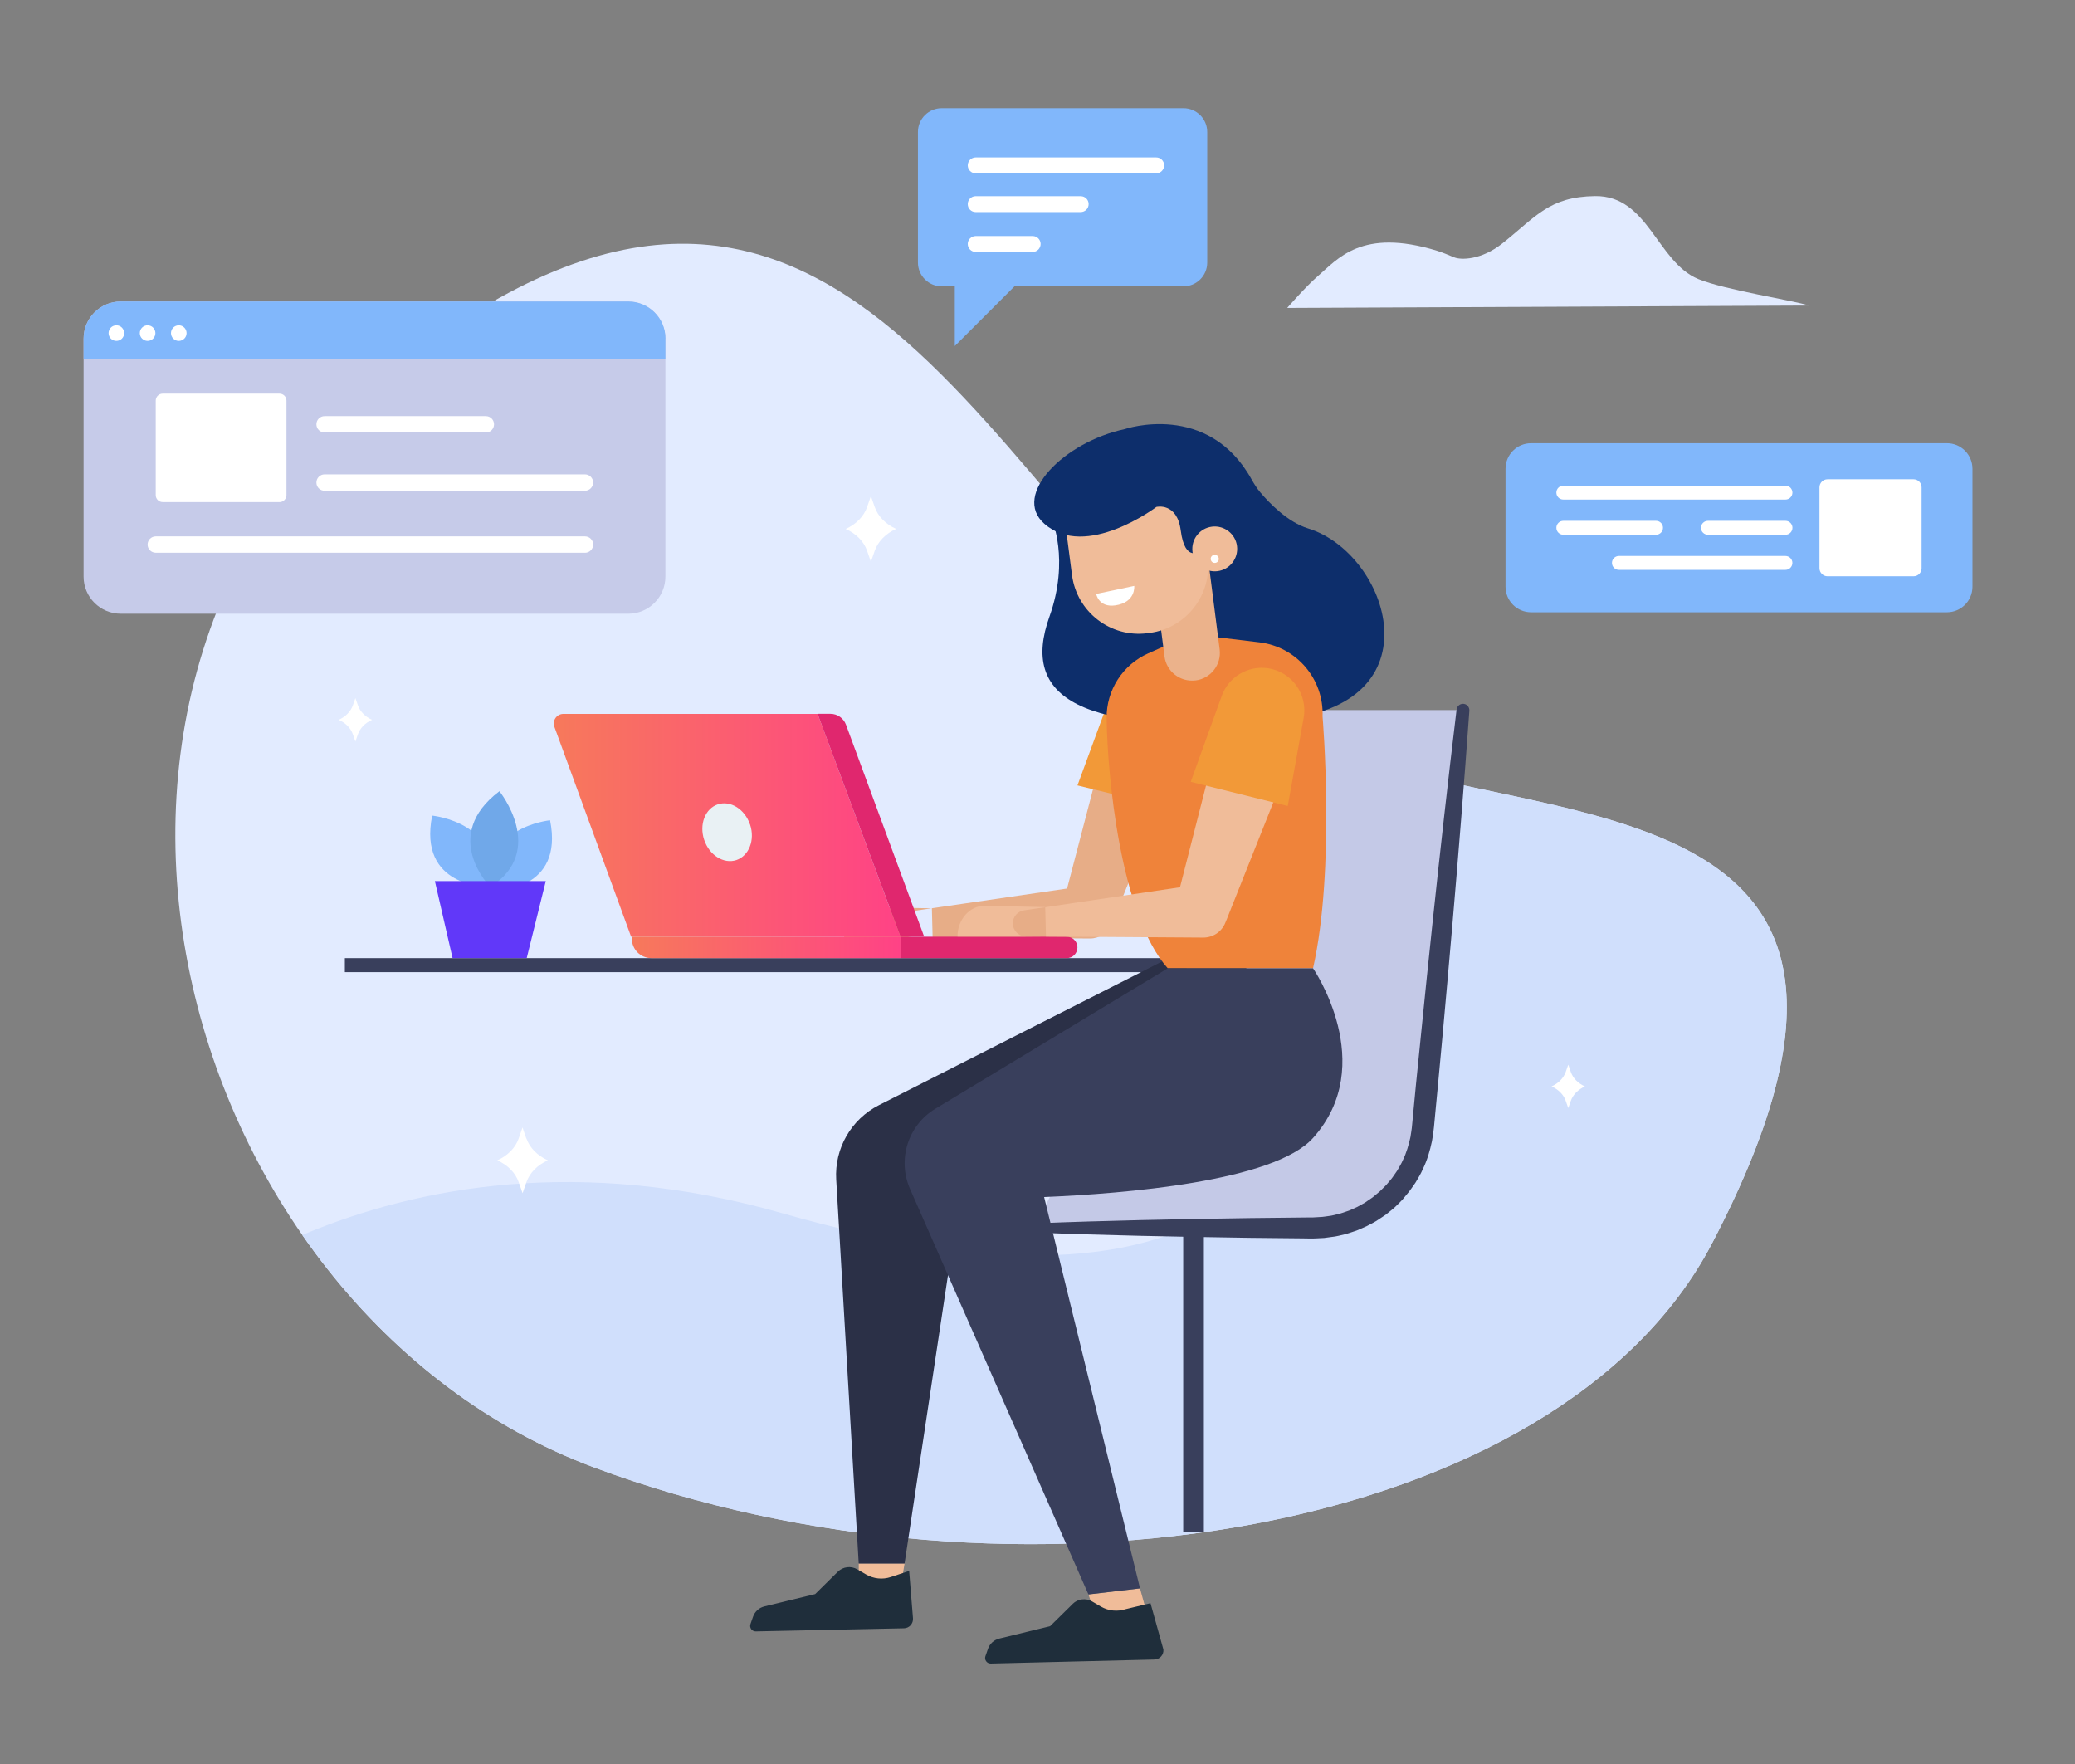 <svg xmlns="http://www.w3.org/2000/svg" xmlns:xlink="http://www.w3.org/1999/xlink" viewBox="0 0 566.93 481.89" enable-background="new 0 0 566.93 481.89"><rect x="0" y="0" width="566.93" height="481.89" fill="#808080" stroke="none"/><style type="text/css">.st0{clip-path:url(#SVGID_2_);fill:#D0DFFC;} .st1{fill:#C6CBE9;} .st2{fill:#81B7FB;} .st3{fill:#FFFFFF;} .st4{fill:#E2EBFF;} .st5{fill:#C4C9E7;} .st6{fill:#393F5C;} .st7{fill:none;stroke:#393F5C;stroke-width:5.643;stroke-miterlimit:10;} .st8{fill:#F0BC99;} .st9{fill:#E7AD87;} .st10{fill:#F29938;} .st11{fill:#2B3047;} .st12{fill:#0D2E6B;} .st13{fill:#EF833A;} .st14{fill:#EBB28B;} .st15{fill:url(#SVGID_3_);} .st16{fill:#E0276E;} .st17{fill:url(#SVGID_4_);} .st18{fill:#E9F1F4;} .st19{fill:#1F2E3B;} .st20{fill:#70A8E9;} .st21{fill:#6138F9;}</style><defs><path id="SVGID_1_" d="M352.48 199C274.5 151.86 237.7 7.1 117.33 93.6c-120.37 86.52-70.46 264.25 44.9 307.24 115.34 42.98 263.75 18.7 305.52-61.15C539.1 203.23 404.8 230.6 352.48 199z"/></defs><use fill="#E2EBFF" xlink:href="#SVGID_1_" overflow="visible"/><clipPath id="SVGID_2_"><use xlink:href="#SVGID_1_" overflow="visible"/></clipPath><path d="M36.18 366.47s66.5-66.68 177.55-35.04c111.06 31.64 176.45 4.5 162.66-163.14 0 0 156.1 21.77 136.07 132.7-24.28 134.6-337.8 185.96-476.3 65.47z" class="st0"/><path d="M181.8 92.5v65.02c0 5.6-4.54 10.14-10.15 10.14H33c-5.6 0-10.16-4.53-10.16-10.14V92.5c0-5.6 4.55-10.14 10.16-10.14h138.65c5.6 0 10.16 4.53 10.16 10.14z" class="st1"/><path d="M181.8 92.5v5.63H22.85V92.5c0-5.6 4.55-10.14 10.16-10.14h138.65c5.6 0 10.16 4.53 10.16 10.14z" class="st2"/><path d="M33.93 91c0 1.18-.95 2.13-2.13 2.13s-2.13-.95-2.13-2.13.95-2.13 2.13-2.13 2.13.95 2.13 2.13zM42.46 91c0 1.18-.95 2.13-2.13 2.13S38.2 92.18 38.2 91s.95-2.13 2.13-2.13c1.17 0 2.13.95 2.13 2.13zM50.98 91c0 1.18-.95 2.13-2.13 2.13s-2.13-.95-2.13-2.13.95-2.13 2.13-2.13 2.13.95 2.13 2.13zM76.37 137.16H44.45c-1.04 0-1.9-.84-1.9-1.9v-25.82c0-1.04.85-1.9 1.9-1.9h31.92c1.04 0 1.9.85 1.9 1.9v25.83c-.02 1.04-.86 1.9-1.9 1.9zM159.83 151H42.57c-1.24 0-2.24-1-2.24-2.23 0-1.24 1-2.24 2.24-2.24h117.26c1.24 0 2.24 1 2.24 2.24 0 1.23-1 2.24-2.24 2.24zM159.83 134.07H88.7c-1.25 0-2.25-1-2.25-2.24 0-1.24 1-2.24 2.24-2.24h71.13c1.24 0 2.24 1 2.24 2.23s-1 2.24-2.24 2.24zM132.75 118.15H88.7c-1.25 0-2.25-1-2.25-2.24 0-1.23 1-2.23 2.24-2.23h44.05c1.24 0 2.24 1 2.24 2.24 0 1.25-1 2.25-2.25 2.25z" class="st3"/><path d="M351.68 84.13s5.1-5.86 8.2-8.54c5.63-4.84 12.08-13.4 32.7-7.1 1.6.5 3.14 1.15 4.7 1.8 1.8.77 7.44.8 13.2-3.8 9.16-7.26 12.74-12.75 25.3-12.92 14.6-.2 16.9 18 28.25 22.67 7.22 2.97 26.28 5.9 30.22 7.23l-142.57.65z" class="st4"/><path d="M239 138.53l-1.05-3.02-1.05 3.03c-.9 2.54-3 4.7-5.85 5.96 2.86 1.26 4.96 3.4 5.85 5.95l1.05 3.02 1.05-3.02c.9-2.54 3-4.7 5.85-5.96-2.86-1.28-4.97-3.43-5.85-5.97zM143.8 311.02l-1.04-3.02-1.05 3.02c-.88 2.54-3 4.7-5.84 5.96 2.86 1.27 4.96 3.42 5.85 5.96l1.06 3.02 1.05-3.02c.9-2.54 3-4.7 5.86-5.96-2.85-1.27-4.96-3.42-5.85-5.96zM429.18 292.85l-.7-2-.7 2c-.6 1.68-1.98 3.1-3.86 3.93 1.88.84 3.28 2.25 3.86 3.93l.7 2 .7-2c.6-1.67 1.98-3.08 3.86-3.92-1.88-.84-3.27-2.25-3.86-3.93zM97.8 192.7l-.7-1.98-.7 2c-.6 1.67-1.98 3.08-3.86 3.92 1.88.84 3.28 2.25 3.86 3.93l.7 2 .7-2c.6-1.68 1.98-3.1 3.86-3.93-1.88-.83-3.27-2.25-3.86-3.93z" class="st3"/><path d="M323.3 29.55h-65.98c-3.6 0-6.52 2.9-6.52 6.5v35.66c0 3.6 2.92 6.52 6.52 6.52h3.55v16.3l16.3-16.3h46.14c3.6 0 6.53-2.9 6.53-6.5V36.05c0-3.6-2.93-6.5-6.52-6.5z" class="st2"/><path d="M266.58 64.48h15.57c1.2 0 2.17.97 2.17 2.17s-.97 2.17-2.17 2.17h-15.57c-1.2 0-2.17-.97-2.17-2.17s.98-2.17 2.18-2.17zM266.58 53.6h28.7c1.2 0 2.16.96 2.16 2.16 0 1.2-.97 2.17-2.17 2.17h-28.7c-1.2 0-2.16-.97-2.16-2.17s.98-2.17 2.18-2.17zM266.58 43h49.32c1.2 0 2.17.97 2.17 2.17s-.97 2.17-2.17 2.17h-49.32c-1.2 0-2.17-.97-2.17-2.17S265.4 43 266.6 43z" class="st3"/><path d="M282.4 335.46h76.4c15.34 0 28.22-11.54 29.9-26.78l11-114.7h-76.36l-1.56 66.5-39.38 74.98z" class="st5"/><path d="M282.4 334.22c19.63-.8 39.26-1.17 58.9-1.46l14.7-.16 1.85-.02h.92l.84-.05 1.67-.1c.55-.05 1.1-.15 1.65-.22 1.1-.1 2.16-.45 3.25-.7.53-.14 1.05-.35 1.57-.52l.8-.27c.25-.08.5-.2.75-.32l1.5-.68c.5-.26.96-.54 1.45-.8l.72-.4.68-.48 1.37-.94 1.28-1.06c.2-.18.43-.35.64-.53l.6-.6c.38-.38.8-.75 1.17-1.16l1.08-1.26c.38-.4.68-.87 1-1.32.3-.46.66-.9.94-1.36.54-.96 1.15-1.9 1.57-2.9.98-2 1.58-4.13 2.06-6.28.15-1.1.37-2.1.46-3.38l.35-3.66.7-7.33 1.48-14.65c.96-9.77 2-19.52 3.02-29.28 2.07-19.52 4.25-39.02 6.6-58.52.12-.96 1-1.65 1.95-1.53.93.1 1.6.94 1.54 1.87-1.4 19.6-2.98 39.16-4.66 58.72-.86 9.78-1.7 19.56-2.6 29.33l-1.36 14.65-.7 7.33c-.24 2.46-.38 4.8-.9 7.58-.56 2.63-1.32 5.25-2.52 7.67-.53 1.25-1.25 2.4-1.93 3.56-.36.57-.77 1.1-1.16 1.66-.4.55-.77 1.1-1.23 1.6l-1.3 1.55c-.46.5-.95.96-1.43 1.44l-.73.7c-.25.23-.52.44-.78.65l-1.57 1.26-1.7 1.13c-.27.18-.55.37-.83.55l-.88.5c-.6.3-1.2.65-1.8.95l-1.84.8c-.3.14-.6.3-.93.4l-.96.32c-.64.2-1.27.44-1.92.62-1.32.3-2.6.68-3.95.8-.67.1-1.33.2-2 .27l-2 .1-1 .04h-.93l-1.84-.03-14.72-.15c-19.62-.3-39.25-.65-58.88-1.46-.68-.04-1.2-.6-1.18-1.3 0-.64.52-1.15 1.16-1.18z" class="st6"/><path d="M326.1 337.62v81" class="st7"/><path d="M340.52 265.57H94.22v-3.83h246.3z" class="st6"/><path d="M311.47 433.92l2.6 9.37-12.7 3.84-4-11.57zM234.63 427.12v7.52h11.27l1.25-7.52z" class="st8"/><path d="M321.18 209.44l-17.02 42-.38.94c-1 2.5-3.44 4-5.98 4l-48.46-.35c-1.96 0-3.54-1.6-3.52-3.57 0-1.78 1.33-3.24 3.04-3.5l47.96-7-6.36 4.94 11.46-43.86c1.42-5.44 6.98-8.7 12.4-7.27 5.45 1.42 8.7 6.98 7.28 12.42-.1.4-.27.86-.42 1.24zM254.6 248.14l-16.55-.34c-4.1 0-7.4 3.7-7.4 8.25h24.16l-.2-7.9z" class="st9"/><path d="M294.38 214.56l26.5 6.47 4.35-23.62c1.17-6.34-3.25-12.37-9.75-13.3-5.47-.8-10.75 2.3-12.62 7.4l-8.48 23.06z" class="st10"/><path d="M321.78 260.48l-81.65 41.43c-7.58 3.86-12.15 11.83-11.66 20.3l6.15 104.9h12.53l16.9-112.23 63.57-44.63-5.84-9.76z" class="st11"/><path d="M307.37 117.2s22.7-7.7 34.6 13.78c.7 1.25 1.46 2.45 2.38 3.54 2.42 2.86 7.47 8.12 13.03 9.83 22.08 6.77 36.05 48.53-7.9 52.24-55 4.64-70.62-6.2-62.75-28.13 5.6-15.64.6-26.74.6-26.74l20.04-24.52z" class="st12"/><path d="M325.5 173.25l-11.75 5.22c-7 3.1-11.48 10.07-11.4 17.72.2 15.4 3.7 53.68 16.7 68.32h39.7c6.15-27.12 2.6-68.8 2.6-68.8.4-10.2-7.1-19.02-17.26-20.24l-18.6-2.23z" class="st13"/><path d="M326.58 185.88c-4.14.48-7.9-2.45-8.42-6.58l-3.23-25.23 15.1-1.76 3.2 25.06c.55 4.2-2.45 8.04-6.65 8.52z" class="st14"/><path d="M314.1 172.9l-.6.08c-10.05 1.3-19.27-5.78-20.6-15.85l-2.86-21.98 37.04-4.83 2.87 21.98c1.32 10.07-5.78 19.3-15.84 20.6z" class="st8"/><path d="M331.16 143.86L328 150.4s-4.2 3.66-5.4-5.5c-1-7.77-6.64-6.42-6.64-6.42s-19.3 14.6-30.64 4.58c-8.95-7.9 5.5-22.38 22.06-25.85l21.7 9.5 2.08 17.16z" class="st12"/><path d="M325.8 150.68c.42 3.36 3.47 5.75 6.83 5.35 3.36-.4 5.75-3.46 5.35-6.82-.4-3.35-3.46-5.74-6.82-5.34-3.36.4-5.75 3.46-5.35 6.82z" class="st8"/><path d="M330.8 152.8c.07.62.62 1.05 1.23.97.6-.07 1.04-.62.96-1.23-.08-.6-.63-1.04-1.24-.96-.6.07-1.04.62-.96 1.23zM299.5 162.26l10.4-2.2s.5 4.5-5.2 5.32c-4.5.64-5.2-3.12-5.2-3.12z" class="st3"/><path d="M358.76 264.52h-39.7l-63.5 38.37c-7.48 4.5-10.44 13.9-6.92 21.9l48.74 110.78 14.1-1.66-26.2-106.9c21.98-.93 62.8-4.25 73.47-16.14 18.06-20.13 0-46.36 0-46.36z" class="st6"/><linearGradient id="SVGID_3_" x1="151.311" x2="246.031" y1="225.44" y2="225.44" gradientUnits="userSpaceOnUse"><stop offset="0" stop-color="#F7795B"/><stop offset="1" stop-color="#FF4286"/></linearGradient><path d="M223.38 195l22.65 60.88h-73.6l-20.96-57.33c-.63-1.72.64-3.53 2.47-3.53h69.44z" class="st15"/><path d="M223.38 195h3.52c1.9 0 3.58 1.2 4.24 2.96l21.36 57.9h-6.47l-22.65-60.85z" class="st16"/><linearGradient id="SVGID_4_" x1="172.628" x2="246.031" y1="258.805" y2="258.805" gradientUnits="userSpaceOnUse"><stop offset="0" stop-color="#F7795B"/><stop offset="1" stop-color="#FF4286"/></linearGradient><path d="M177.94 261.74h68.1v-5.86h-73.4v.55c0 2.93 2.37 5.3 5.3 5.3z" class="st17"/><path d="M246.03 261.74h45.42c1.62 0 2.93-1.3 2.93-2.93 0-1.6-1.3-2.92-2.93-2.92h-45.42v5.86z" class="st16"/><path d="M204.94 225.26c1.4 4.2-.3 8.54-3.75 9.7-3.47 1.14-7.4-1.34-8.8-5.55-1.4-4.2.28-8.53 3.74-9.68 3.47-1.14 7.4 1.34 8.8 5.54z" class="st18"/><path d="M352.24 208.3l-17.05 42.8-.4.96c-1 2.54-3.46 4.08-6.03 4.07l-48.47-.32c-1.98 0-3.57-1.62-3.56-3.6 0-1.8 1.34-3.27 3.06-3.52l47.95-7.1-6.42 5 11.43-44.64c1.4-5.5 7-8.8 12.5-7.4 5.48 1.4 8.8 7 7.4 12.5-.12.4-.27.87-.42 1.25zM285.56 247.8l-16.55-.36c-4.08 0-7.4 3.76-7.4 8.4h24.17l-.2-8.05z" class="st8"/><path d="M325.34 213.58l26.5 6.6 4.35-24.07c1.16-6.45-3.26-12.6-9.76-13.56-5.47-.8-10.75 2.36-12.62 7.55l-8.48 23.48z" class="st10"/><path d="M293.1 438.15l-6.2 6.1-13.88 3.38c-1.43.35-2.6 1.4-3.08 2.8l-.7 2c-.36 1 .4 2.04 1.45 2.02l44.7-1.1c1.47-.02 2.6-1.27 2.48-2.72l-3.53-12.67-6.76 1.62c-2.27.75-4.74.5-6.8-.7l-2.4-1.4c-1.7-1-3.9-.72-5.3.67zM228.9 429.37l-6.18 6.1-13.9 3.38c-1.42.35-2.58 1.4-3.07 2.8l-.7 2c-.36 1 .4 2.04 1.45 2.02l40.48-.85c1.46-.03 2.58-1.28 2.47-2.73l-1.05-12.95-5 1.66c-2.25.76-4.72.5-6.78-.7l-2.4-1.4c-1.72-1-3.9-.73-5.32.67z" class="st19"/><path d="M418.32 167.26h113.62c3.85 0 6.98-3.12 6.98-6.98v-32.22c0-3.85-3.12-6.98-6.98-6.98H418.32c-3.85 0-6.98 3.12-6.98 6.98v32.22c0 3.86 3.13 6.98 6.98 6.98z" class="st2"/><path d="M499.32 157.43h23.5c1.23 0 2.2-1 2.2-2.2v-22.1c0-1.22-.98-2.2-2.2-2.2h-23.5c-1.22 0-2.2 1-2.2 2.2v22.1c0 1.2 1 2.2 2.2 2.2zM427.13 136.47h60.7c1.05 0 1.9-.85 1.9-1.9 0-1.05-.85-1.9-1.9-1.9h-60.7c-1.05 0-1.9.85-1.9 1.9 0 1.05.85 1.9 1.9 1.9zM466.64 146.08h21.2c1.04 0 1.9-.85 1.9-1.9 0-1.05-.86-1.9-1.9-1.9h-21.2c-1.05 0-1.9.85-1.9 1.9 0 1.05.85 1.9 1.9 1.9zM427.13 146.08h25.33c1.05 0 1.9-.85 1.9-1.9 0-1.05-.85-1.9-1.9-1.9h-25.33c-1.05 0-1.9.85-1.9 1.9 0 1.05.85 1.9 1.9 1.9zM442.32 155.68h45.5c1.05 0 1.9-.85 1.9-1.9 0-1.05-.85-1.9-1.9-1.9h-45.5c-1.05 0-1.9.85-1.9 1.9 0 1.05.85 1.9 1.9 1.9z" class="st3"/><path d="M135.45 243.3s18.73.06 14.84-19.22c0 0-19.66 1.94-14.85 19.2zM133.1 242.26s-18.96.07-15.02-19.45c0 0 19.9 1.98 15.02 19.46z" class="st2"/><path d="M133.97 242.32s-13.8-13.9 2.48-26.18c0 0 13.08 16.2-2.48 26.18z" class="st20"/><path d="M149.12 240.7h-30.3l4.83 21.03h20.26z" class="st21"/></svg>